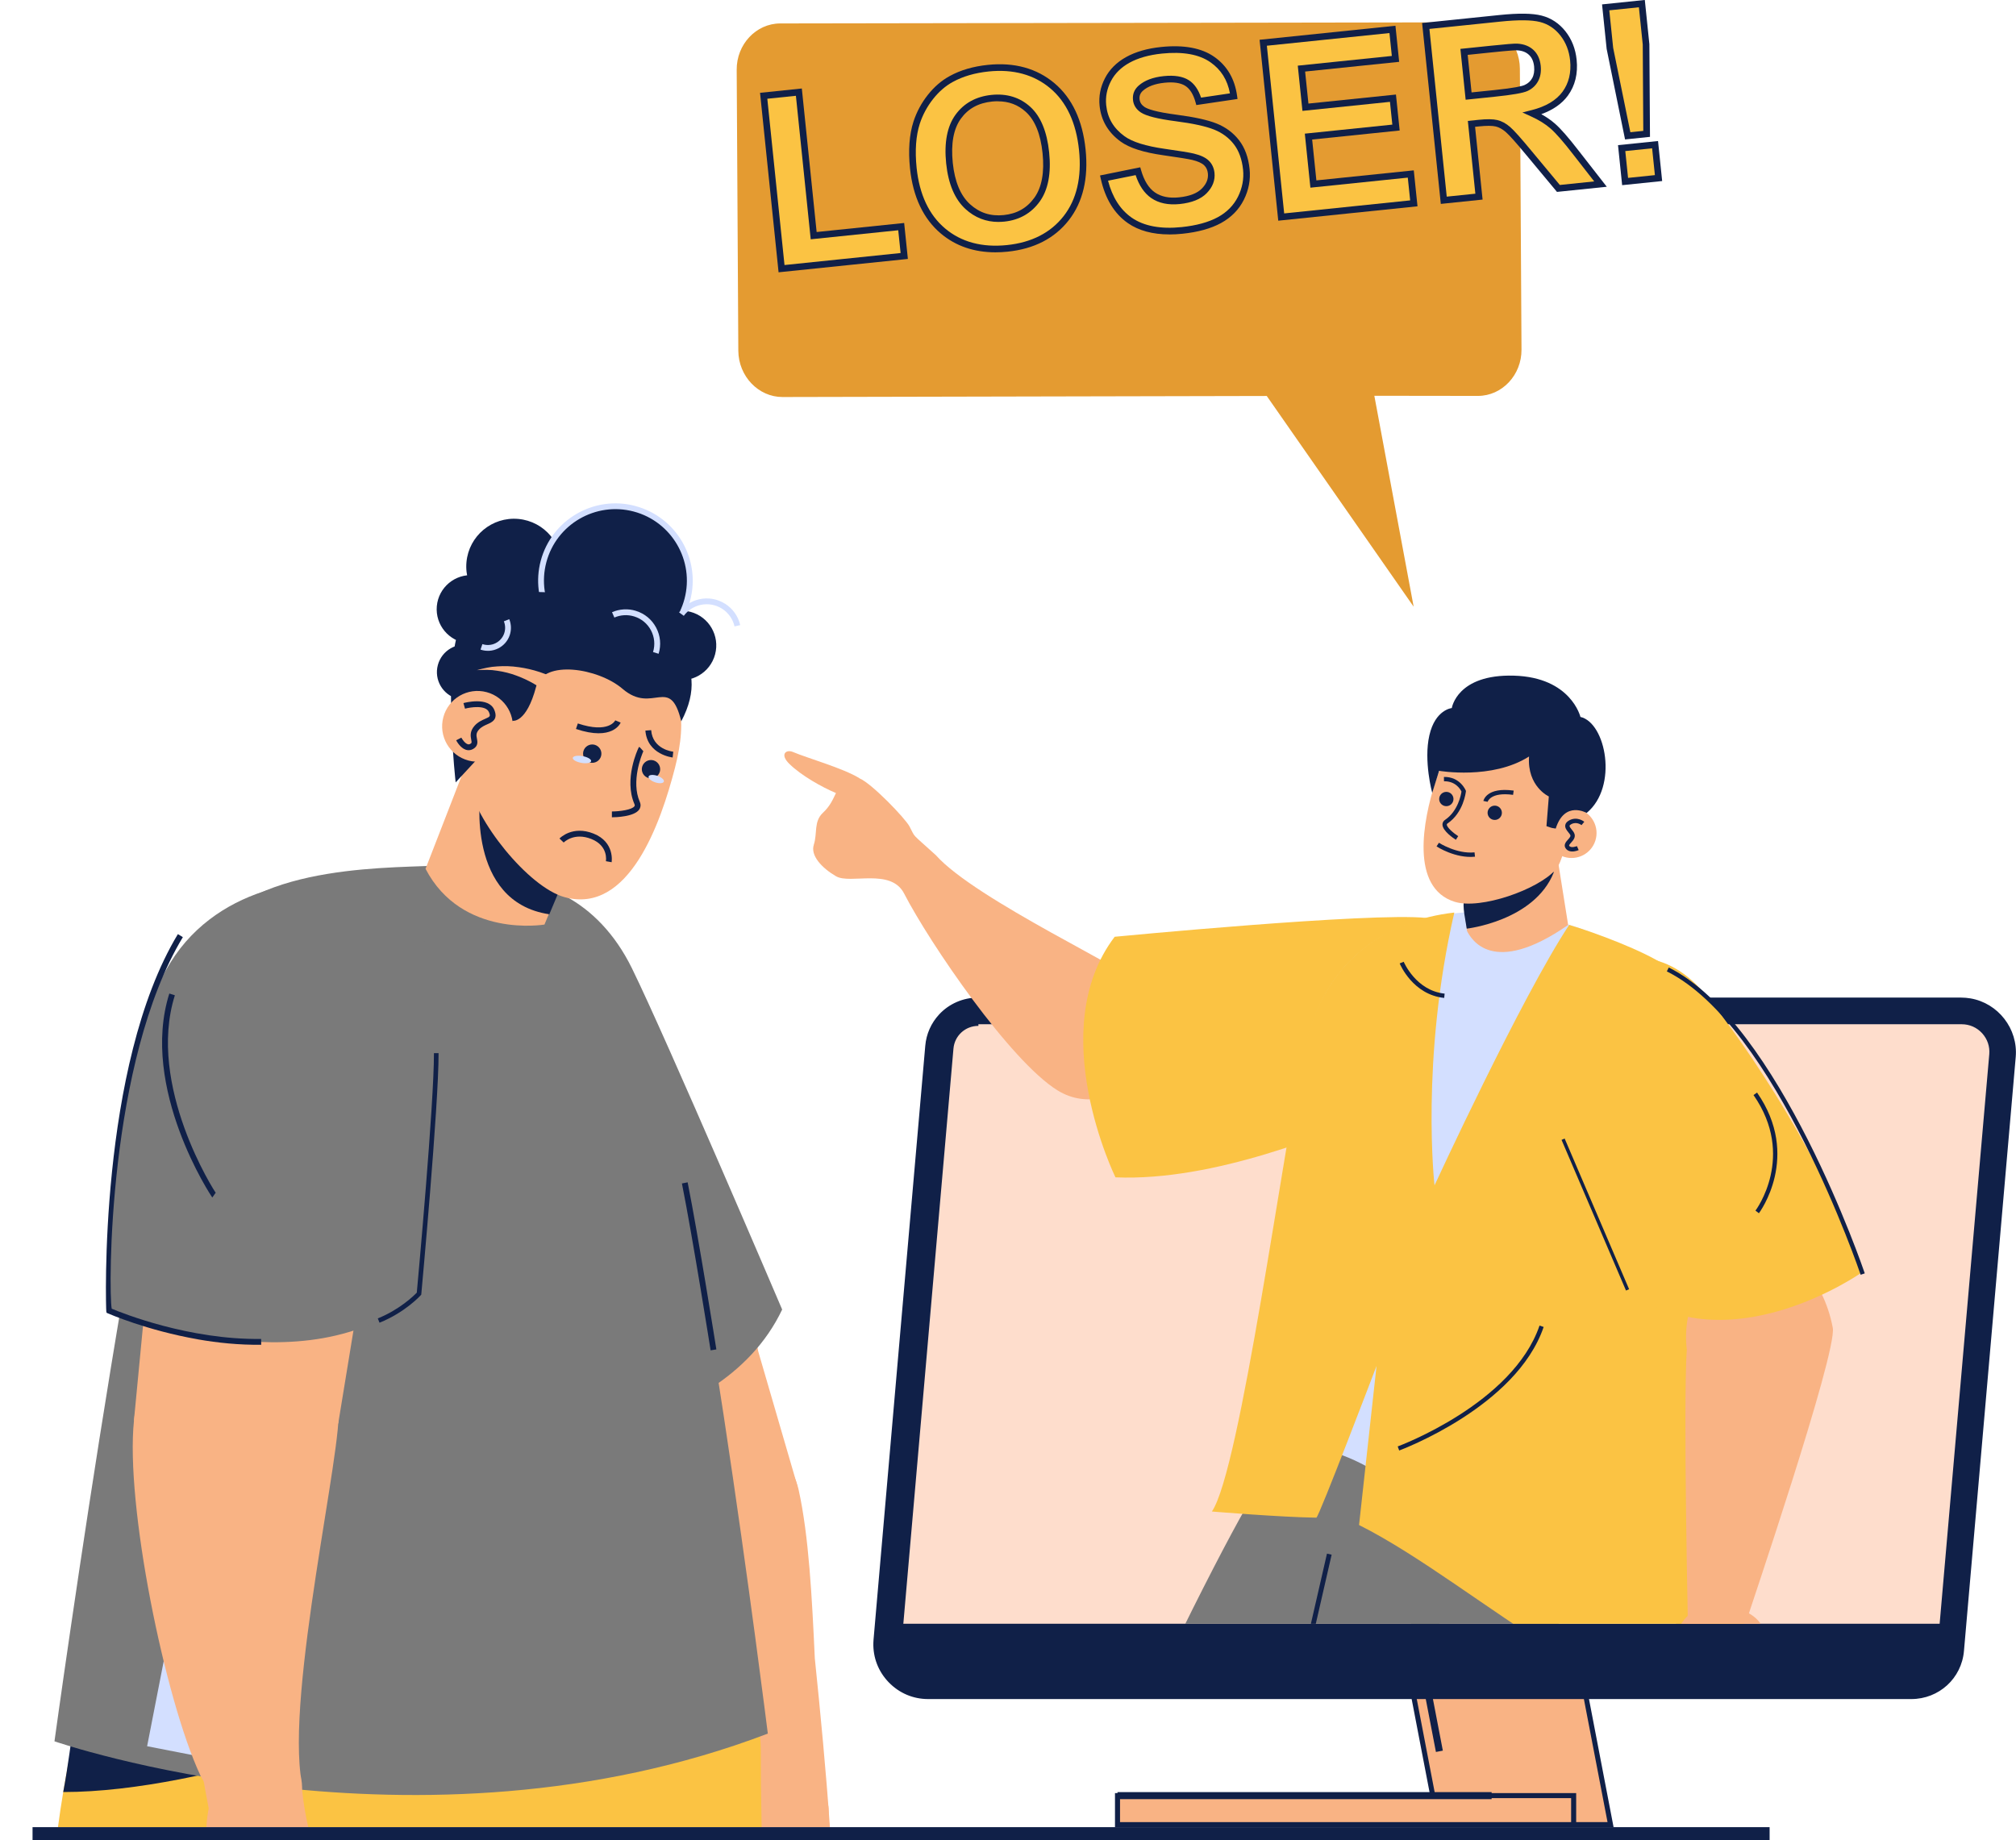 <?xml version="1.0" encoding="UTF-8"?> <svg xmlns="http://www.w3.org/2000/svg" xmlns:xlink="http://www.w3.org/1999/xlink" id="_Слой_2" data-name="Слой 2" viewBox="0 0 595.91 544.05"> <defs> <style> .cls-1 { fill: none; } .cls-2 { clip-path: url(#clippath); } .cls-3 { fill: #f9b384; } .cls-4 { fill: #e49b31; } .cls-5 { fill: #feddcc; } .cls-6 { fill: #fbc343; } .cls-7 { fill: #d3dfff; } .cls-8 { fill: #102048; } .cls-9 { fill: #7a7a7a; } .cls-10 { clip-path: url(#clippath-1); } </style> <clipPath id="clippath"> <path class="cls-1" d="M585.89,305.44c-1.57-1.71-3.71-2.65-6.01-2.65h-50.93c-13.87-37.08-54.43-121-102.57-116.09-59.65,6.08-71.37,62.76-71.37,62.76l-63.79-26.66-68.5-10.11,5.71,53.2,52.47,49.4-14.35,164.74h306.81l14.67-168.36c.2-2.29-.56-4.5-2.12-6.21Z"></path> </clipPath> <clipPath id="clippath-1"> <rect class="cls-1" y="135.24" width="295.72" height="404.91"></rect> </clipPath> </defs> <g id="_Слой_1-2" data-name="Слой 1"> <g> <path class="cls-3" d="M476.08,539.4h-50.91l-18.46-96.17c-2.96-15.42,8.85-29.71,24.55-29.71h0c11.99,0,22.29,8.51,24.55,20.28l20.27,105.59Z"></path> <path class="cls-8" d="M476.98,540.15h-52.43l-.12-.6-18.47-96.17c-1.45-7.57,.53-15.31,5.44-21.25,4.91-5.94,12.14-9.35,19.84-9.35,12.33,0,22.96,8.79,25.28,20.89l20.44,106.48Zm-51.2-1.49h49.39l-20.11-104.71c-2.19-11.4-12.2-19.68-23.82-19.68-7.26,0-14.07,3.21-18.7,8.81-4.62,5.59-6.49,12.89-5.12,20.02l18.35,95.56Z"></path> <path class="cls-8" d="M424.45,517.92l2.04-.39-14.46-75.31c-1.1-5.75,.4-11.65,4.14-16.16,3.73-4.52,9.23-7.11,15.09-7.11,9.37,0,17.46,6.68,19.22,15.89l8.64,45,2.04-.39-8.64-45c-1.95-10.18-10.9-17.57-21.26-17.57-6.48,0-12.56,2.87-16.69,7.86-4.13,5-5.8,11.51-4.58,17.88l14.46,75.31Z"></path> <rect class="cls-3" x="330.32" y="530.83" width="134.83" height="8.58"></rect> <path class="cls-8" d="M465.9,540.15h-136.32v-10.07h136.32v10.07Zm-134.83-1.49h133.34v-7.09h-133.34v7.09Z"></path> <rect class="cls-8" x="330.32" y="529.79" width="110.59" height="2.08"></rect> <path class="cls-8" d="M595.11,312.4l-6.4,73.44-7.49,85.93-1.4,16.2c-.66,7.71-7.06,13.56-14.83,13.56H274.32c-8.71,0-15.7-7.3-15.41-15.89,0-.28,0-.56,.04-.83l.1-1.13,.35-3.96,.16-1.97,1.22-13.92,5.52-63.58,7.94-91.02c.3-3.44,1.73-6.5,3.92-8.85,2.71-2.92,6.62-4.73,10.91-4.73h290.65c.87,0,1.73,.08,2.57,.22,7.76,1.31,13.49,8.45,12.8,16.52Z"></path> <path class="cls-8" d="M564.98,502.28H274.32c-4.4,0-8.52-1.75-11.61-4.94-3.08-3.18-4.69-7.34-4.55-11.72,0-.28,.01-.59,.05-.9l7.35-84.53,7.94-91.02c.3-3.51,1.73-6.72,4.11-9.29,2.93-3.16,7.11-4.97,11.46-4.97h290.65c.88,0,1.76,.08,2.69,.23,8.24,1.39,14.13,9,13.42,17.32h0s-15.3,175.58-15.3,175.58c-.69,8.11-7.39,14.24-15.57,14.24Zm-275.89-205.88c-3.94,0-7.72,1.64-10.37,4.49-2.16,2.32-3.44,5.23-3.72,8.4l-15.3,175.58c-.03,.27-.05,.51-.04,.76-.13,4,1.33,7.77,4.13,10.66,2.8,2.89,6.54,4.49,10.53,4.49h290.66c7.4,0,13.46-5.54,14.09-12.88l15.3-175.58h0c.65-7.55-4.7-14.46-12.18-15.72-.85-.14-1.64-.21-2.44-.21H289.09Z"></path> <path class="cls-5" d="M573.34,480.01l14.67-168.36c.2-2.29-.56-4.5-2.12-6.21-1.57-1.71-3.71-2.65-6.01-2.65H289.2c-4.12,0-7.5,3.09-7.85,7.19l-14.81,170.03h306.81Z"></path> <path class="cls-8" d="M274.22,496.01h290.67c.33,0,.64-.02,.96-.05l-.24-2.07c-.25,.03-.5,.04-.76,.04H274.18c-2.16,0-4.17-.89-5.65-2.5-1.48-1.61-2.19-3.68-2-5.83l15.3-175.58c.33-3.85,3.5-6.75,7.38-6.75l-.04-2.08c-4.94,0-8.98,3.7-9.41,8.62l-15.3,175.58c-.23,2.74,.67,5.39,2.55,7.44,1.89,2.05,4.44,3.18,7.2,3.18Z"></path> <g class="cls-2"> <path class="cls-9" d="M338.86,589.89c14.93,6.36,42,15.5,62.78,21.35,20.78,5.85,50.19,14.66,50.19,14.66,0,0,22.68-39.98,8.78-76.9,0,0-65.61-11.59-84.61-16.2-18.99-4.61-63.9,45.71-37.15,57.1Z"></path> <path class="cls-9" d="M340.11,590.89c3.32,1.61,6.78,2.73,10.17,3.31,4.94,.88,9.73,.58,13.71-1.03,31.42-12.75,67-120.58,66.52-137.52-1.39-49.26-48.78-29.64-58.72-15.65-6.46,9.09-30.78,57.92-41.71,83.01-2.71,6.22-5.11,12.12-7,17.3-2.21,6.09-3.69,11.2-4.1,14.68-2.02,16.96,8.64,29.85,21.12,35.9Z"></path> <path class="cls-8" d="M376.7,532.96c3.77-15.78,16.79-72.79,16.92-73.36l-1.38-.31c-.13,.57-13.16,57.58-16.92,73.35-.55,2.3-.17,4.46,1.12,6.39,5.83,8.72,29.36,12.46,59.15,17.2,8.8,1.4,17.9,2.85,27.1,4.52l.25-1.39c-9.22-1.67-18.33-3.12-27.13-4.52-28.28-4.5-52.71-8.38-58.2-16.59-1.08-1.62-1.38-3.35-.92-5.28Z"></path> <path class="cls-3" d="M240.55,249.71c1.09-3.2-.06-6.85,2.65-9.38,2.24-2.1,3.01-4.07,3.9-5.89-4.1-1.71-10.26-5.16-13.79-8.63-2.93-2.88-.87-4.33,1.04-3.52,4.33,1.84,14.81,4.78,19.63,7.73,.04,.02,.08,.06,.11,.09,3.65,1.56,13.44,11.76,14.74,14.19,1.94,3.63,.13,1.54,7.79,8.5,11.73,13.21,57.95,34.45,62.47,39.38,14.5,15.82-8.9,41.08-26.51,30.15-14.03-8.7-37.78-43.52-45.34-58.19h0c-3.92-7.63-15.91-2.64-20.12-5.1-4.22-2.46-7.64-6.15-6.55-9.35Z"></path> <path class="cls-6" d="M409.19,328.42c-16.63,6.56-50.11,20.85-79.47,19.63,0,0-21.28-43.44-.23-71.12,0,0,75.81-7.31,92.2-5.56,16.4,1.75,4.13,50.49-12.5,57.05Z"></path> <path class="cls-9" d="M441.79,436.37c-36.68,39.08-38.49,117.86-40.08,136.33-2.42,28.21,25.59,41.28,42.22,33.89,30.98-13.78,52.37-99.96,56.45-116.03,9.45-37.21-34.56-79.79-58.6-54.18Z"></path> <path class="cls-9" d="M429.42,607.86c15.9,3.26,44.24,6.84,65.77,8.44,21.53,1.6,52.11,4.38,52.11,4.38,0,0,14.28-43.69-6.69-77.11,0,0-66.6,1.68-86.14,.94-19.53-.74-53.53,57.5-25.06,63.34Z"></path> <path class="cls-8" d="M436.29,540.23c-.07,1.98,.69,3.78,2.24,5.35,10.9,11.05,61.72,10.01,102.55,9.17l3.91-.08-.03-1.41-3.91,.08c-40.56,.83-91.04,1.87-101.51-8.75-1.29-1.31-1.89-2.72-1.83-4.31,.54-15.95,35.32-52.65,35.67-53.02l-1.02-.98c-1.45,1.52-35.5,37.48-36.06,53.95Z"></path> <path class="cls-8" d="M470.28,484.78c-17.36-8.26-25.2-21.5-25.27-21.63l1-.58c.08,.13,7.75,13.07,24.77,21.17l-.5,1.04Z"></path> <path class="cls-7" d="M385.86,309.79c-6.2,28.37-2.93,101.63-11.28,113.64,0,0,1.58,4.73,11.59,4.73,36.96,0,84.67,84.63,107.14,55.11,20.86-27.42,21.85-180.46-7-199.57-29.52-19.55-89.18-25.43-100.45,26.08Z"></path> <path class="cls-6" d="M358.22,446.83c8.35-12.01,21.16-108.43,27.37-136.8,5.7-26.08,23.97-37.93,44.29-40.26-10.05,43.68-5.85,80.65-5.85,80.65,0,0,25.53-55.35,39.8-77,8.38,2.51,21.95,7.69,28.32,11.9,28.85,19.1,27.79,181.53,20.93,215.29-29.45,14.96-75.9-32-111.36-49.78l5.17-47.02s-17.08,44.85-17.79,44.85c-10.61-.14-30.86-1.82-30.86-1.82Z"></path> <path class="cls-3" d="M430.8,251.4l2.83,23.82c1.17,2.23,7.43,13.81,29.9-1.78l-5.5-34.59s-10.24,5.77-27.23,12.55Z"></path> <path class="cls-8" d="M433.55,274.53s19.91-2.24,25.69-16.53c0,0-.59-10.09-.65-10.03-13.6,9.38-22.15,10.87-25.7,17.96-.82,1.64,.45,6.81,.66,8.6Z"></path> <path class="cls-3" d="M430.05,266.61c7.55,2.33,24.55-3.58,29.78-9.51,1.86-2.11,3.5-8.77,3.51-12.24,0-10.87,.34-20.62-6.47-25.75-2.87-2.16-11.33-3.75-14.49-4.08-10.45-1.05-14.88,6.22-18.11,16.21-3.62,11.21-7.53,31.27,5.79,35.38Z"></path> <path class="cls-8" d="M430.33,248.27l.7-1.08c-1.35-.87-3.36-2.56-3.37-3.43,0-.06,0-.18,.22-.33,4.72-3.19,5.39-9.2,5.42-9.45l.02-.16-.06-.14s-1.64-4.09-6.45-4l.02,1.28c3.46-.06,4.87,2.42,5.17,3.04-.14,.95-1.03,5.78-4.84,8.36-.66,.44-.79,1.01-.78,1.41,.02,1.87,3.3,4.07,3.96,4.49Z"></path> <path class="cls-3" d="M457.49,244.03c-1.23,3.89,.92,8.04,4.82,9.27,3.89,1.23,8.04-.92,9.27-4.81,1.23-3.89-.93-8.04-4.82-9.27-3.89-1.23-8.04,.92-9.27,4.81Z"></path> <path class="cls-8" d="M463.74,251.54c.96,.38,2.17,.09,2.9-.23l-.51-1.18s-1.75,.71-2.28-.08c-.1-.15,.02-.36,.57-.97,.61-.67,1.53-1.68,.82-2.94-.16-.29-.39-.58-.62-.86-.31-.38-.73-.91-.67-1.17,.03-.14,.23-.32,.54-.48,1.58-.84,2.98,.28,2.99,.3l.82-.99c-.08-.07-2.08-1.68-4.41-.44-.69,.37-1.09,.81-1.2,1.36-.18,.86,.41,1.59,.93,2.23,.19,.23,.38,.46,.5,.68,.22,.39,.03,.7-.65,1.45-.55,.61-1.38,1.52-.69,2.55,.25,.38,.59,.62,.96,.76Z"></path> <path class="cls-8" d="M428.22,252c2.1,.82,4.9,1.55,7.77,1.26l-.13-1.28c-5.28,.53-10.48-2.8-10.53-2.84l-.7,1.08c.11,.07,1.51,.97,3.58,1.78Z"></path> <path class="cls-8" d="M447.25,234.99l.18-1.27c-8.02-1.11-8.92,2.89-8.96,3.06l1.26,.25-.63-.13,.63,.14s.79-2.99,7.53-2.06Z"></path> <path class="cls-8" d="M426.89,295.02l.13-1.28c-8.47-.87-12.07-9.33-12.1-9.42l-1.19,.49c.16,.38,3.92,9.25,13.16,10.2Z"></path> <path class="cls-8" d="M413.59,428.8c.35-.13,34.63-12.86,42.7-36.52l-1.22-.41c-7.87,23.08-41.58,35.61-41.92,35.73l.44,1.21Z"></path> <path class="cls-8" d="M457.82,235.45l-.7,8.78c1.72,.53,.94,.45,2.74,.71,2.65-8.38,9.14-4.61,9.14-4.61,9.4-7.77,5.7-26.68-1.84-28.39,0,0-2.77-11.72-19.65-12.2-16.88-.48-18.37,9.58-18.37,9.58,0,0-4.89,.43-6.63,8.05-1.74,7.62,.84,17.03,.84,17.03l2.04-6.53s15.66,2.73,26.58-4.23c-.59,8.89,5.85,11.81,5.85,11.81Z"></path> <path class="cls-8" d="M439.86,239.51c-.42,1.09,.11,2.31,1.2,2.74,1.09,.42,2.31-.11,2.74-1.2,.42-1.09-.11-2.31-1.2-2.74-1.09-.42-2.31,.11-2.74,1.2Z"></path> <path class="cls-8" d="M425.55,235.44c-.42,1.09,.11,2.31,1.2,2.74,1.09,.42,2.31-.11,2.74-1.2,.42-1.09-.11-2.31-1.2-2.74-1.09-.42-2.31,.11-2.74,1.2Z"></path> <path class="cls-3" d="M498.93,480.56l17.44-1.8c.07-.52,26.75-78.87,25.38-86.23-2.71-14.56-13.07-25.42-22.45-24.89-.12,0-.24,0-.35,.03-.19,0-.39,.02-.57,.05-.56,.05-1.1,.14-1.64,.25-1.07,.21-2.11,.55-3.12,.98-.34,.14-.68,.3-1,.46-.33,.17-.66,.34-.99,.53-.25,.15-.53,.31-.78,.47-.16,.1-.32,.2-.48,.32-7.85,5.3-13.19,16.75-11.76,28.34-.16,2.05-.27,5.22-.33,9.11-.11,6.61-.11,15.36-.05,24.48,.08,10.26,.23,21,.37,29.69,.15,8.77,.28,15.46,.32,17.55,0,.38,0,.61,0,.66v.02Z"></path> <path class="cls-3" d="M490.87,500.82s-1.01-3.52-1.51-5.9c-.5-2.38-.19-4.01,2.52-7.06,2.71-3.04,5.53-10.76,9.44-11.66s16.96-3.64,20.68,6.82c3.72,10.46-2.95,27.25-7.23,21.54,0,0-2.02,6.77-7.29,2.29,0,0-5.17,5.88-8.11-.14,0,0-7.64,7.17-8.51-5.89Z"></path> <path class="cls-8" d="M499.37,506.71c-.48-1.47-.65-2.95-.75-4.44-.07-1.49-.07-2.98,.23-4.5,.48,1.46,.65,2.95,.76,4.44,.07,1.49,.07,3-.23,4.5Z"></path> <path class="cls-8" d="M507.51,506.85c-.39-2-.52-4-.63-5.99-.08-2-.12-3.98-.04-6.01,.36,.96,.57,1.96,.73,2.95,.16,1,.24,2.01,.3,3.01,.08,2.01,.03,4.03-.36,6.03Z"></path> <path class="cls-8" d="M514.83,504.63c.08-1.43,.25-2.76,.36-4.1,.07-.67,.12-1.34,.18-2.02,.07-.68,.1-1.36,.2-2.08,.6,1.31,.73,2.78,.6,4.19-.07,.71-.2,1.41-.42,2.09-.21,.68-.5,1.34-.92,1.93Z"></path> <path class="cls-6" d="M468.97,287.36c7.56-4.97,22.57-8.5,34.88,6.4,12.31,14.9,36.75,51.34,46.53,82.37,0,0-39.4,27.84-69.3,5.17,0,0-19-40.36-23.47-58.08-4.46-17.72,3.01-30.37,11.35-35.85Z"></path> <path class="cls-8" d="M519.91,358.67c.13-.17,12.58-16.84-.54-35.68l-1.05,.73c12.59,18.09,.7,34.01,.58,34.17l1.02,.78Z"></path> <path class="cls-8" d="M551.21,376.44c-.25-.74-25.2-74.19-57.94-90.42l-.57,1.15c32.27,16,57.04,88.95,57.29,89.68l1.22-.41Z"></path> <rect class="cls-8" x="471.07" y="334.81" width="1" height="48.44" transform="translate(-103.21 214.42) rotate(-23.16)"></rect> </g> <g class="cls-10"> <path class="cls-3" d="M224.1,399.41c-2.93-17.57-6.01-31.92-6.01-31.92-11.15-41.86-76.62-29.8-73.87,5.58,2.75,35.38,20.28,74.36,34.95,88.31,1.05,1,2.2,1.76,3.43,2.35,3.53,2.12,21.41,5.87,37.66,1.63,11.81-3.08,18.5-15.6,15.09-27.32l-11.25-38.63Z"></path> <path class="cls-9" d="M146.21,260.74c-11.45,1.4-24.36,7.26-28.63,34.98-4.27,27.72,14.98,92.91,31.05,131.14,0,0,63.47,.47,82.57-39.73,0,0-34.14-79.98-44.41-100.89-10.27-20.91-27.96-27.04-40.59-25.49Z"></path> <path d="M163.86,384.79c-.26-.06-26.13-6.01-28.92-35.17l1.71-.16c2.66,27.89,27.32,33.6,27.57,33.65l-.37,1.68Z"></path> <path class="cls-8" d="M176.27,425.08c-14.91,3.46-27.26,3.31-27.43,3.31h-.44s-.25-.37-.25-.37c-.31-.46-31.54-46.47-30.58-92.09l1.72,.04c-.91,42.91,27.07,86.26,30.03,90.71,3.33-.01,24.68-.43,44.15-9.01l.7,1.58c-5.98,2.63-12.13,4.51-17.89,5.85Z"></path> <path class="cls-3" d="M245.65,546.56l.03-.02c-.11-2.18-.25-4.55-.42-7.06,.01-.24,0-.49-.05-.73h0c-.97-14.17-2.72-32.71-4.36-48.53-.83-17.93-1.76-36.14-4.77-49.75-6.44-29.07-74.91-37.91-60.85,12.68,7.16,25.75,36.57,71.95,47.11,91.75l23.31,1.66Z"></path> <path class="cls-3" d="M244.86,533.86c.43,3.74-1.32,14.42,6.44,28.38,8.63,15.52,4.4,25.03,2.6,27.93,0,.1,.01,.16,.01,.16,0,0-.16,.17-.39,.41-.18,.26-.29,.39-.29,.39,0,0-.02-.02-.03-.05-2.79,2.94-13.56,14.07-24.02,22.5-1.66,1.34-4.19-1.66-3.34-3.61,3.32-7.61,20.15-20.39,20.15-20.39,0,0-17.97,9.44-19.94,7.74-1.13-.97-4.45-7.21-7.09-12.37-1.89-3.69-.65-4.04,2.59-6.63,4.1-3.29,6.77-6.51,6.73-7.28-.06-.97-2.74-4.72-4.9-7.9-8.53-4.93-5.12-20.24-5.12-20.24h.03c-1.09-5.55-1.84-10.33-2.35-12.28l28.92,3.22Z"></path> <path class="cls-6" d="M221.58,732.14c9.54-73.26,3.16-165.55,3.31-214.29,.17-55.71-106.94-49.69-116.62-27.11-11.72,27.33-1.98,139.07,4.51,196.15,8.21,72.17,12.05,127.85,12.05,127.85,0,0,37.47,12.31,101.75-1.76,0,0,5.58-12.87,4.77-25.43-.77-11.82-12.19-36.73-9.75-55.41Z"></path> <path class="cls-6" d="M22.38,511.13c-13.49,56.32-17.06,181.57,13.35,225.05,16.32,23.34,60.16,42.03,79.69,2.27,12.79-26.03,35.39-169.15,21.88-215.86-13.51-46.71-97.71-83.35-114.92-11.46Z"></path> <path class="cls-8" d="M80.37,493.93l1.58-1.16c7.7,10.5,21.59,8.69,21.73,8.67l.27,1.94c-.62,.09-15.2,1.98-23.58-9.45Z"></path> <path class="cls-8" d="M26.01,493.49c-4.01,7.05-4.34,20.38-7.32,36.28,42.85,0,103.37-23.48,116.35-30.67-19.23-31.96-98.17-24.71-109.03-5.61Z"></path> <path class="cls-9" d="M131.3,255.75c-13.01,1.06-55.81-1.1-70.65,21.04-14.83,22.13-44.55,237.98-44.55,237.98,0,0,107.29,37.2,210.86-2.28,0,0-22.29-178.84-37.4-215.09-15.12-36.25-40.56-43.08-58.25-41.65Z"></path> <path class="cls-8" d="M210.05,399.2c-.05-.33-5.22-32.96-8.48-49.34l1.69-.34c3.26,16.42,8.44,49.08,8.49,49.4l-1.7,.27Z"></path> <rect class="cls-7" x="-22.93" y="418.39" width="185.18" height="17.22" transform="translate(-362.77 413.6) rotate(-78.96)"></rect> <path class="cls-8" d="M139.35,190.85c-4.33-1.15-8.78,1.43-9.93,5.77-1.15,4.33,1.43,8.78,5.77,9.93,4.33,1.15,8.78-1.43,9.93-5.77,1.15-4.33-1.43-8.78-5.77-9.93Z"></path> <path class="cls-8" d="M153.21,153.41c-7.76-.7-14.63,5.02-15.33,12.78-.7,7.76,5.02,14.63,12.78,15.33,7.76,.7,14.63-5.02,15.33-12.78,.7-7.76-5.02-14.63-12.78-15.33Z"></path> <path class="cls-8" d="M140.07,170.06c-5.55-.5-10.45,3.59-10.95,9.13-.5,5.54,3.59,10.45,9.13,10.95,5.55,.5,10.45-3.59,10.95-9.13,.5-5.54-3.59-10.45-9.13-10.95Z"></path> <path class="cls-8" d="M187.54,150.4c-11.73-3.11-23.77,3.88-26.88,15.62-3.11,11.74,3.88,23.77,15.62,26.88,11.74,3.11,23.77-3.88,26.88-15.62,3.11-11.73-3.88-23.77-15.62-26.88Z"></path> <path class="cls-7" d="M187.76,149.57c-12.17-3.23-24.7,4.05-27.93,16.23-3.07,11.58,3.37,23.49,14.49,27.4,.57,.2,1.15,.38,1.74,.54,5.9,1.56,12.05,.74,17.33-2.33,5.28-3.06,9.04-8,10.61-13.9,3.23-12.17-4.05-24.7-16.23-27.93Zm4.76,40.34c-4.88,2.83-10.57,3.6-16.02,2.15-11.25-2.99-17.99-14.57-15.01-25.83,2.98-11.26,14.57-17.99,25.83-15.01,11.27,2.99,17.99,14.57,15.01,25.83-1.44,5.45-4.93,10.02-9.81,12.85Z"></path> <path class="cls-3" d="M125.78,256.83c10.74,20.65,35.16,16.49,35.16,16.49l14.72-35.23-37.61-12.84-12.26,31.58Z"></path> <path class="cls-8" d="M162.37,270.29l4.8-11.41s-.37-12.14-25.15-24.41c-.09-.06-4.33,32.13,20.35,35.81Z"></path> <path class="cls-3" d="M188.86,194c-4.04-2.01-12.88-6.33-17.95-5.93-12.04,.97-19.05,12.88-27.29,25.88-2.62,4.15-5.72,13.35-5.09,17.3,1.75,11.06,17.59,31.03,28.39,33.98,19.04,5.19,28.42-22.07,32.59-38.22,3.72-14.39,2.64-26.32-10.65-33Z"></path> <path class="cls-8" d="M179.21,178.58c-16.41-5.76-39.01-5.41-43.6,7.61-4.56,12.94-.92,45.1-.92,45.1l16.85-18.21s4.05,.81,6.93-10.08c2.13-8.04,18.33-5.56,25.57,.65,8.97,7.69,13.99-4.28,17.33,9.59,9.56-18.03-4.68-28.52-22.17-34.66Z"></path> <path class="cls-8" d="M204.08,180.87c-5.49-1.45-11.11,1.81-12.56,7.3-1.45,5.49,1.81,11.11,7.3,12.56,5.49,1.45,11.11-1.82,12.56-7.3,1.45-5.49-1.81-11.11-7.3-12.56Z"></path> <path class="cls-8" d="M188.99,220.8l-.17,.12-.09,.19c-.16,.32-4.4,9.24-1.19,16.61,.16,.37,.06,.52,0,.61-.68,1.05-4.31,1.55-6.67,1.56v1.72c1.11,0,6.68-.15,8.11-2.34,.3-.46,.57-1.22,.13-2.23-2.62-6.01,.52-13.75,1.06-14.96,0,0-1.14-1.31-1.19-1.28Z"></path> <path class="cls-3" d="M143.83,204.61c-5.59-1.48-11.31,1.85-12.79,7.43s1.85,11.31,7.43,12.79c5.58,1.48,11.31-1.85,12.79-7.43s-1.85-11.31-7.43-12.79Z"></path> <path class="cls-8" d="M136.99,207.84l.46,1.66c1.54-.42,6.15-1.16,7.07,1.01,.54,1.27,.31,1.37-1.13,2-.95,.42-2.14,.93-3.13,2.06-1.45,1.65-1.16,3.12-.97,4.1,.18,.89,.16,.97-.28,1.23-.25,.15-.49,.18-.75,.11-.86-.27-1.67-1.52-1.89-1.95l-1.53,.79c.12,.23,1.17,2.2,2.79,2.77,.05,.02,.1,.03,.15,.05,.71,.21,1.44,.12,2.1-.27,1.53-.89,1.27-2.19,1.1-3.05-.17-.87-.32-1.62,.57-2.63,.74-.84,1.69-1.25,2.53-1.62,1.36-.6,3.22-1.41,2.03-4.25-1.68-4-8.81-2.09-9.11-2Z"></path> <path class="cls-8" d="M170.25,215.5l.55-1.63c9.18,3.07,11.06-.88,11.07-.92l1.59,.66c-.09,.23-2.38,5.53-13.21,1.89Z"></path> <path class="cls-3" d="M153.29,197.23c-2.09-.31-4.2-.38-6.27-.23-2.08,.09-4.1,.58-6.05,1.11,2.03-.11,4.04-.16,6.01,.18,1.96,.28,3.88,.76,5.71,1.45,1.83,.67,3.59,1.5,5.25,2.47,1.62,.96,3.3,2.13,4.53,3.25l3.09-4.14c-2.08-1.2-3.98-1.95-6.04-2.65-2.03-.67-4.12-1.15-6.21-1.44Z"></path> <path class="cls-8" d="M175.76,220.17c-1.45-.38-2.93,.48-3.32,1.93-.38,1.45,.48,2.93,1.93,3.32,1.45,.38,2.93-.48,3.31-1.93,.38-1.45-.48-2.93-1.93-3.32Z"></path> <path class="cls-7" d="M169.31,224.04c-.1,.55,1.04,1.21,2.53,1.48,1.5,.27,2.79,.04,2.89-.51,.1-.55-1.04-1.21-2.53-1.48-1.5-.27-2.79-.04-2.89,.51Z"></path> <path class="cls-8" d="M193.13,224.77c-1.45-.38-2.93,.48-3.32,1.93s.48,2.93,1.93,3.32c1.45,.38,2.93-.48,3.31-1.93,.38-1.45-.48-2.93-1.93-3.32Z"></path> <path class="cls-7" d="M191.72,229.55c-.18,.53,.69,1.3,1.93,1.72,1.25,.42,2.4,.33,2.58-.2,.18-.53-.69-1.3-1.93-1.72-1.24-.42-2.4-.33-2.58,.2Z"></path> <path class="cls-7" d="M148.94,183.68c.46,1.13,.49,2.38,.1,3.54-.9,2.66-3.79,4.09-6.45,3.19l-.55,1.63c1.72,.58,3.57,.46,5.2-.35,1.63-.81,2.85-2.2,3.43-3.92,.52-1.54,.47-3.22-.14-4.73l-1.6,.64Z"></path> <path class="cls-7" d="M187.96,180.58c-2.32-.72-4.83-.57-7.05,.4l.69,1.58c1.84-.81,3.92-.92,5.85-.33,2.16,.67,3.92,2.12,4.97,4.11,1.05,1.99,1.27,4.27,.61,6.42l1.65,.51c.8-2.59,.54-5.34-.73-7.73-1.27-2.4-3.39-4.16-5.98-4.95Z"></path> <path class="cls-7" d="M214.3,178.47c-2.29-1.44-5.01-1.91-7.66-1.3-2.37,.54-4.47,1.91-5.91,3.86l1.39,1.02c1.2-1.62,2.94-2.76,4.91-3.21,2.19-.5,4.45-.11,6.36,1.08,1.9,1.2,3.23,3.07,3.73,5.26l1.68-.38c-.6-2.64-2.2-4.89-4.49-6.34Z"></path> <path class="cls-8" d="M180.79,254.89c.01-.06,.98-5.94-5.34-8.46-6.21-2.48-9.91,1.29-10.07,1.45l1.24,1.19c.12-.12,3.09-3.08,8.19-1.04,5.04,2.01,4.32,6.38,4.29,6.56l1.69,.3Z"></path> <path class="cls-8" d="M198.83,223.93l.17-1.71-.08,.85,.09-.85c-.25-.03-6.09-.69-6.53-6.37l-1.71,.13c.56,7.13,8,7.94,8.07,7.95Z"></path> <polygon class="cls-3" points="99.98 420.81 108.35 369.7 43.48 379.31 39.59 419.95 99.98 420.81"></polygon> <path class="cls-3" d="M89.21,526.99c-4.9-26.17,12.48-100.84,10.78-110.77-5.45-31.88-57.15-27.33-60.39,3.74-2.59,24.75,9.09,82.23,19.58,104.79h-.02c5.48,11.73,31.28,17.79,30.06,2.24Z"></path> <path class="cls-3" d="M88.88,524.91c.45,3.89,.93,16.05,7.14,29.87,7.57,16.85,4.57,26.02,2.71,29.05,0,.1,.01,.16,.01,.16,0,0-.16,.17-.4,.43-.19,.27-.31,.41-.31,.41,0,0-.02-.02-.03-.05-2.9,3.05-14.1,14.63-24.97,23.39-1.72,1.39-4.36-1.72-3.47-3.75,3.45-7.91,20.96-21.2,20.96-21.2,0,0-18.69,9.81-20.74,8.05-1.17-1.01-4.63-7.49-7.37-12.86-1.96-3.84-.68-4.2,2.69-6.9,4.27-3.42,7.04-6.77,6.99-7.57-.06-1.01-2.85-4.9-5.09-8.22-8.87-5.13-5.32-21.04-5.32-21.04h.03c-1.13-5.77-1.92-10.74-2.44-12.76l29.62,2.99Z"></path> <path class="cls-9" d="M106.28,261.66c-11.09-3.18-41.17-.93-55.92,22.92-14.75,23.85-17.91,60.74-18.04,102.2,0,0,58.25,25.21,91.53-4.35,0,0,6.34-63.29,5.04-86.54-1.29-23.26-10.39-30.73-22.62-34.23Z"></path> <path class="cls-8" d="M62.76,354c-.22-.16-21.54-32.35-12.71-60.29l1.64,.52c-8.44,26.71,11.86,58.21,12.07,58.36l-.99,1.41Z"></path> <path class="cls-8" d="M58.46,395.93c-15.08-2.64-26.39-7.59-26.54-7.66l-.41-.18-.09-.43c-.11-.55-2.43-72.45,21.16-111.51l1.47,.89c-22.19,36.74-22.01,104.59-21.03,109.84,3.07,1.29,22.89,9.24,44.17,8.94l.02,1.72c-6.53,.09-12.93-.58-18.76-1.6Z"></path> <path class="cls-8" d="M112.18,391.02c7.51-3.01,12-7.91,12.19-8.12l.15-.17,.02-.23c.05-.56,5.15-55.86,5.1-71.16h-1.37c.05,14.73-4.7,66.83-5.07,70.8-.84,.87-5.07,5.02-11.53,7.61l.51,1.27Z"></path> </g> <path class="cls-4" d="M436.18,6.6l-205.56,.33c-7.13,.02-12.92,6.19-12.86,13.72l.48,83.05c.06,7.53,5.94,13.68,13.07,13.67l143.13-.31,43.42,62.29-11.62-62.35,30.64,.04c7.13-.01,12.92-6.19,12.86-13.72l-.48-83.05c-.06-7.53-5.94-13.68-13.07-13.67Z"></path> <path class="cls-6" d="M231.02,79.43l-5.28-51.11,10.4-1.07,4.38,42.43,25.87-2.67,.9,8.68-36.27,3.75Z"></path> <path class="cls-8" d="M230.14,80.5l-5.48-53.06,12.35-1.28,4.38,42.43,25.87-2.67,1.1,10.63-38.23,3.95Zm-3.33-51.31l5.08,49.16,34.32-3.55-.7-6.73-25.87,2.67-4.38-42.42-8.45,.87Z"></path> <path class="cls-6" d="M269.97,49.68c-.54-5.25-.21-9.73,.99-13.46,.9-2.75,2.26-5.26,4.07-7.56,1.81-2.29,3.87-4.07,6.18-5.33,3.07-1.69,6.7-2.75,10.9-3.19,7.59-.78,13.91,.94,18.95,5.18,5.04,4.24,8,10.55,8.87,18.94,.86,8.32-.73,15.06-4.77,20.23-4.04,5.17-9.84,8.14-17.41,8.92-7.66,.79-14-.92-19-5.12-5.01-4.21-7.93-10.41-8.78-18.61Zm10.68-1.46c.6,5.84,2.41,10.12,5.41,12.85,3.01,2.73,6.58,3.88,10.73,3.46,4.15-.43,7.4-2.27,9.75-5.54,2.35-3.26,3.22-7.88,2.6-13.86-.61-5.91-2.36-10.18-5.25-12.81-2.89-2.64-6.48-3.74-10.77-3.29-4.29,.44-7.59,2.27-9.91,5.48-2.32,3.21-3.17,7.78-2.56,13.71Z"></path> <path class="cls-8" d="M294.24,74.59c-6.33,0-11.74-1.86-16.12-5.54-5.18-4.36-8.25-10.84-9.13-19.26h0c-.55-5.36-.21-10.02,1.03-13.86,.93-2.84,2.35-5.49,4.23-7.87,1.88-2.39,4.06-4.26,6.48-5.58,3.17-1.75,6.96-2.86,11.26-3.3,7.83-.81,14.46,1.01,19.69,5.41,5.22,4.39,8.32,10.98,9.21,19.59,.88,8.54-.79,15.58-4.97,20.93-4.19,5.36-10.27,8.49-18.08,9.29-1.24,.13-2.44,.19-3.61,.19Zm-23.3-25c.82,7.9,3.66,13.95,8.44,17.96,4.77,4.01,10.93,5.66,18.27,4.9,7.26-.75,12.89-3.63,16.74-8.55,3.86-4.93,5.39-11.5,4.56-19.52-.84-8.09-3.7-14.24-8.52-18.29-4.81-4.04-10.94-5.71-18.22-4.96-4.04,.42-7.58,1.45-10.53,3.07-2.19,1.19-4.16,2.9-5.88,5.08-1.73,2.2-3.05,4.64-3.91,7.26-1.15,3.57-1.47,7.96-.95,13.05h0Zm24.21,16.02c-3.7,0-6.97-1.27-9.74-3.8-3.18-2.89-5.1-7.42-5.73-13.48h0c-.64-6.15,.29-10.99,2.74-14.38,2.48-3.43,6.05-5.41,10.61-5.89,4.56-.47,8.44,.72,11.53,3.54,3.06,2.79,4.93,7.32,5.56,13.44,.64,6.19-.3,11.08-2.78,14.53-2.51,3.48-6.02,5.48-10.44,5.94-.59,.06-1.18,.09-1.75,.09Zm-.19-35.68c-.56,0-1.14,.03-1.73,.09-4.03,.42-7.05,2.08-9.22,5.08-2.16,3-2.96,7.38-2.38,13.04h0c.58,5.56,2.29,9.68,5.1,12.23,2.82,2.56,6.08,3.61,9.97,3.21,3.89-.4,6.85-2.08,9.05-5.13,2.19-3.05,3.01-7.48,2.42-13.18-.58-5.63-2.24-9.73-4.94-12.19-2.3-2.1-5.02-3.13-8.27-3.13Z"></path> <path class="cls-6" d="M326.33,52.63l10.02-2.03c.96,3.33,2.46,5.7,4.48,7.1,2.03,1.4,4.62,1.94,7.79,1.61,3.35-.35,5.8-1.32,7.35-2.91,1.55-1.59,2.23-3.34,2.04-5.24-.13-1.22-.59-2.22-1.39-3-.8-.78-2.13-1.4-3.98-1.84-1.26-.3-4.12-.76-8.56-1.39-5.72-.81-9.81-2.1-12.27-3.88-3.46-2.51-5.4-5.8-5.82-9.88-.27-2.62,.22-5.16,1.47-7.59,1.25-2.44,3.22-4.4,5.89-5.88,2.68-1.48,6-2.43,9.96-2.84,6.47-.67,11.48,.25,15.04,2.75,3.56,2.5,5.67,6.1,6.32,10.82l-10.36,1.53c-.72-2.6-1.87-4.41-3.45-5.42-1.58-1.01-3.84-1.36-6.77-1.06-3.02,.31-5.33,1.18-6.91,2.6-1.02,.91-1.46,2.03-1.32,3.37,.13,1.22,.75,2.21,1.87,2.97,1.43,.97,4.73,1.78,9.92,2.46,5.18,.67,9.05,1.52,11.61,2.55,2.56,1.03,4.64,2.58,6.24,4.65,1.6,2.07,2.57,4.74,2.91,8,.3,2.95-.23,5.8-1.6,8.55-1.37,2.75-3.5,4.9-6.37,6.46-2.87,1.56-6.54,2.58-11.02,3.04-6.51,.67-11.67-.32-15.48-2.97-3.8-2.65-6.34-6.82-7.62-12.52Z"></path> <path class="cls-8" d="M345.67,69.3c-4.97,0-9.09-1.12-12.28-3.34-3.99-2.78-6.69-7.19-8.01-13.11l-.22-.98,11.89-2.41,.25,.87c.89,3.1,2.27,5.31,4.1,6.57,1.82,1.26,4.23,1.75,7.13,1.44,3.1-.32,5.37-1.2,6.75-2.62,1.35-1.39,1.93-2.84,1.76-4.45-.1-.99-.46-1.78-1.1-2.4-.67-.65-1.86-1.19-3.52-1.59-1.22-.29-4.07-.75-8.47-1.37-5.94-.84-10.1-2.17-12.7-4.06-3.68-2.67-5.77-6.23-6.22-10.57-.29-2.81,.24-5.55,1.58-8.14,1.33-2.6,3.45-4.72,6.29-6.29,2.78-1.54,6.25-2.54,10.33-2.96,6.69-.69,11.97,.29,15.71,2.92,3.78,2.65,6.04,6.51,6.73,11.49l.13,.96-12.18,1.8-.23-.84c-.65-2.35-1.67-3.98-3.04-4.85-1.39-.88-3.45-1.19-6.14-.91-2.8,.29-4.94,1.08-6.36,2.35-.79,.71-1.11,1.51-1,2.54,.1,.93,.57,1.66,1.44,2.26,.89,.6,3.25,1.49,9.49,2.3,5.24,.68,9.23,1.56,11.85,2.61,2.71,1.09,4.95,2.76,6.64,4.96,1.71,2.21,2.75,5.07,3.1,8.49,.32,3.13-.25,6.19-1.7,9.09-1.46,2.92-3.74,5.23-6.77,6.89-2.97,1.62-6.8,2.68-11.39,3.15-1.34,.14-2.62,.21-3.86,.21Zm-18.15-15.91c1.28,4.93,3.63,8.61,6.99,10.95,3.59,2.5,8.57,3.44,14.81,2.79,4.32-.45,7.91-1.43,10.65-2.92,2.68-1.46,4.68-3.49,5.96-6.04,1.28-2.57,1.79-5.26,1.51-8.01-.32-3.06-1.23-5.58-2.71-7.5-1.48-1.92-3.44-3.38-5.83-4.34-2.47-.99-6.29-1.83-11.37-2.48-5.39-.7-8.77-1.56-10.34-2.62-1.37-.93-2.14-2.16-2.29-3.68-.17-1.66,.38-3.07,1.64-4.2,1.73-1.55,4.24-2.51,7.46-2.84,3.15-.32,5.63,.08,7.4,1.21,1.61,1.02,2.82,2.75,3.62,5.15l8.54-1.26c-.75-4-2.64-7.01-5.76-9.19-3.34-2.35-8.18-3.21-14.38-2.57-3.81,.4-7.04,1.31-9.58,2.72-2.49,1.38-4.34,3.22-5.49,5.48-1.16,2.25-1.62,4.62-1.37,7.05,.39,3.82,2.17,6.83,5.42,9.19,2.31,1.68,6.29,2.92,11.83,3.71,4.52,.64,7.35,1.1,8.65,1.41,2.05,.5,3.49,1.18,4.43,2.1,.97,.94,1.53,2.16,1.68,3.6,.23,2.19-.55,4.22-2.31,6.02-1.71,1.75-4.39,2.83-7.96,3.2-3.39,.35-6.23-.25-8.44-1.78-2.03-1.4-3.57-3.67-4.6-6.77l-8.16,1.65Z"></path> <path class="cls-6" d="M378.72,64.17l-5.32-51.53,38.21-3.95,.9,8.72-27.8,2.87,1.18,11.42,25.87-2.67,.9,8.68-25.87,2.67,1.45,14.02,28.79-2.97,.9,8.68-39.19,4.05Z"></path> <path class="cls-8" d="M377.84,65.24l-5.52-53.48,40.16-4.15,1.1,10.67-27.8,2.87,.98,9.47,25.87-2.67,1.1,10.63-25.87,2.67,1.25,12.08,28.79-2.97,1.1,10.63-41.14,4.25Zm-3.37-51.73l5.12,49.58,37.24-3.85-.7-6.73-28.79,2.97-1.65-15.97,25.87-2.67-.7-6.73-25.87,2.67-1.38-13.37,27.8-2.87-.7-6.77-36.26,3.75Z"></path> <path class="cls-6" d="M426.76,59.2l-5.32-51.53,21.9-2.26c5.51-.57,9.55-.52,12.15,.15,2.59,.67,4.76,2.11,6.5,4.32,1.75,2.21,2.77,4.84,3.09,7.89,.4,3.87-.41,7.18-2.42,9.93-2.01,2.75-5.25,4.69-9.7,5.82,2.38,1.08,4.39,2.33,6.02,3.75,1.63,1.42,3.89,4,6.79,7.75l7.33,9.4-12.44,1.29-8.68-10.44c-3.08-3.73-5.17-6.07-6.26-7.01-1.09-.94-2.21-1.55-3.35-1.82-1.14-.27-2.91-.29-5.3-.04l-2.11,.22,2.22,21.51-10.41,1.07Zm7.33-30.81l7.7-.8c4.99-.52,8.09-1.05,9.29-1.6,1.2-.55,2.1-1.38,2.69-2.48,.6-1.1,.82-2.43,.66-3.98-.18-1.73-.79-3.09-1.82-4.06-1.04-.97-2.41-1.51-4.13-1.62-.86-.03-3.39,.17-7.61,.61l-8.12,.84,1.35,13.08Z"></path> <path class="cls-8" d="M425.89,60.28l-5.53-53.48,22.87-2.36c5.68-.58,9.76-.53,12.49,.18,2.79,.72,5.16,2.29,7.03,4.66,1.85,2.35,2.96,5.17,3.29,8.39,.42,4.1-.45,7.66-2.6,10.61-1.76,2.4-4.39,4.23-7.85,5.47,1.52,.84,2.87,1.78,4.02,2.78,1.7,1.48,3.96,4.06,6.92,7.89l8.42,10.79-14.72,1.52-9.02-10.84c-3.03-3.67-5.1-5.99-6.15-6.89-.97-.83-1.96-1.38-2.94-1.61-1.03-.25-2.7-.25-4.97-.02l-1.13,.12,2.22,21.51-12.36,1.28Zm-3.37-51.73l5.12,49.58,8.46-.87-2.22-21.51,3.08-.32c2.53-.26,4.37-.24,5.63,.06,1.29,.31,2.56,.99,3.76,2.03,1.15,.99,3.24,3.32,6.38,7.13l8.34,10.03,10.16-1.05-6.24-8.01c-2.84-3.68-5.08-6.24-6.66-7.62-1.55-1.35-3.49-2.56-5.78-3.59l-2.55-1.16,2.72-.69c4.2-1.06,7.28-2.89,9.15-5.44,1.85-2.54,2.61-5.65,2.24-9.25-.29-2.85-1.27-5.33-2.88-7.38-1.6-2.03-3.61-3.37-5.98-3.98-2.47-.64-6.43-.68-11.8-.12l-20.93,2.16Zm10.71,20.92l-1.55-15.02,9.09-.94c4.3-.44,6.84-.66,7.75-.61,1.97,.12,3.56,.75,4.77,1.88,1.21,1.13,1.92,2.71,2.13,4.67,.18,1.74-.08,3.27-.77,4.54-.69,1.29-1.75,2.27-3.14,2.91-1.31,.6-4.45,1.15-9.59,1.68l-8.67,.9Zm.6-13.28l1.15,11.13,6.72-.69c6.06-.62,8.23-1.17,8.98-1.51,1.01-.46,1.74-1.13,2.24-2.05,.5-.92,.68-2.07,.55-3.41-.16-1.5-.65-2.63-1.52-3.44-.87-.82-2.02-1.26-3.52-1.35-.54-.02-2.28,.07-7.45,.61l-7.14,.74Z"></path> <path class="cls-6" d="M481.14,40.16l-5.27-25.89-1.25-12.09,10.68-1.1,1.25,12.09,.17,26.41-5.59,.58Zm-.77,13.51l-1.02-9.88,9.88-1.02,1.02,9.88-9.88,1.02Z"></path> <path class="cls-8" d="M479.49,54.74l-1.22-11.83,11.83-1.22,1.22,11.83-11.83,1.22Zm.93-10.08l.82,7.93,7.93-.82-.82-7.93-7.93,.82Zm-.07-3.44l-5.44-26.76-1.36-13.16,12.64-1.31,1.35,13.07,.18,27.4-7.36,.76Zm-4.66-38.17l1.15,11.12,5.08,24.92,3.82-.4-.16-25.52-1.14-11.02-8.74,.9Z"></path> <rect class="cls-8" x="9.62" y="540.15" width="513.46" height="3.9"></rect> </g> </g> </svg> 